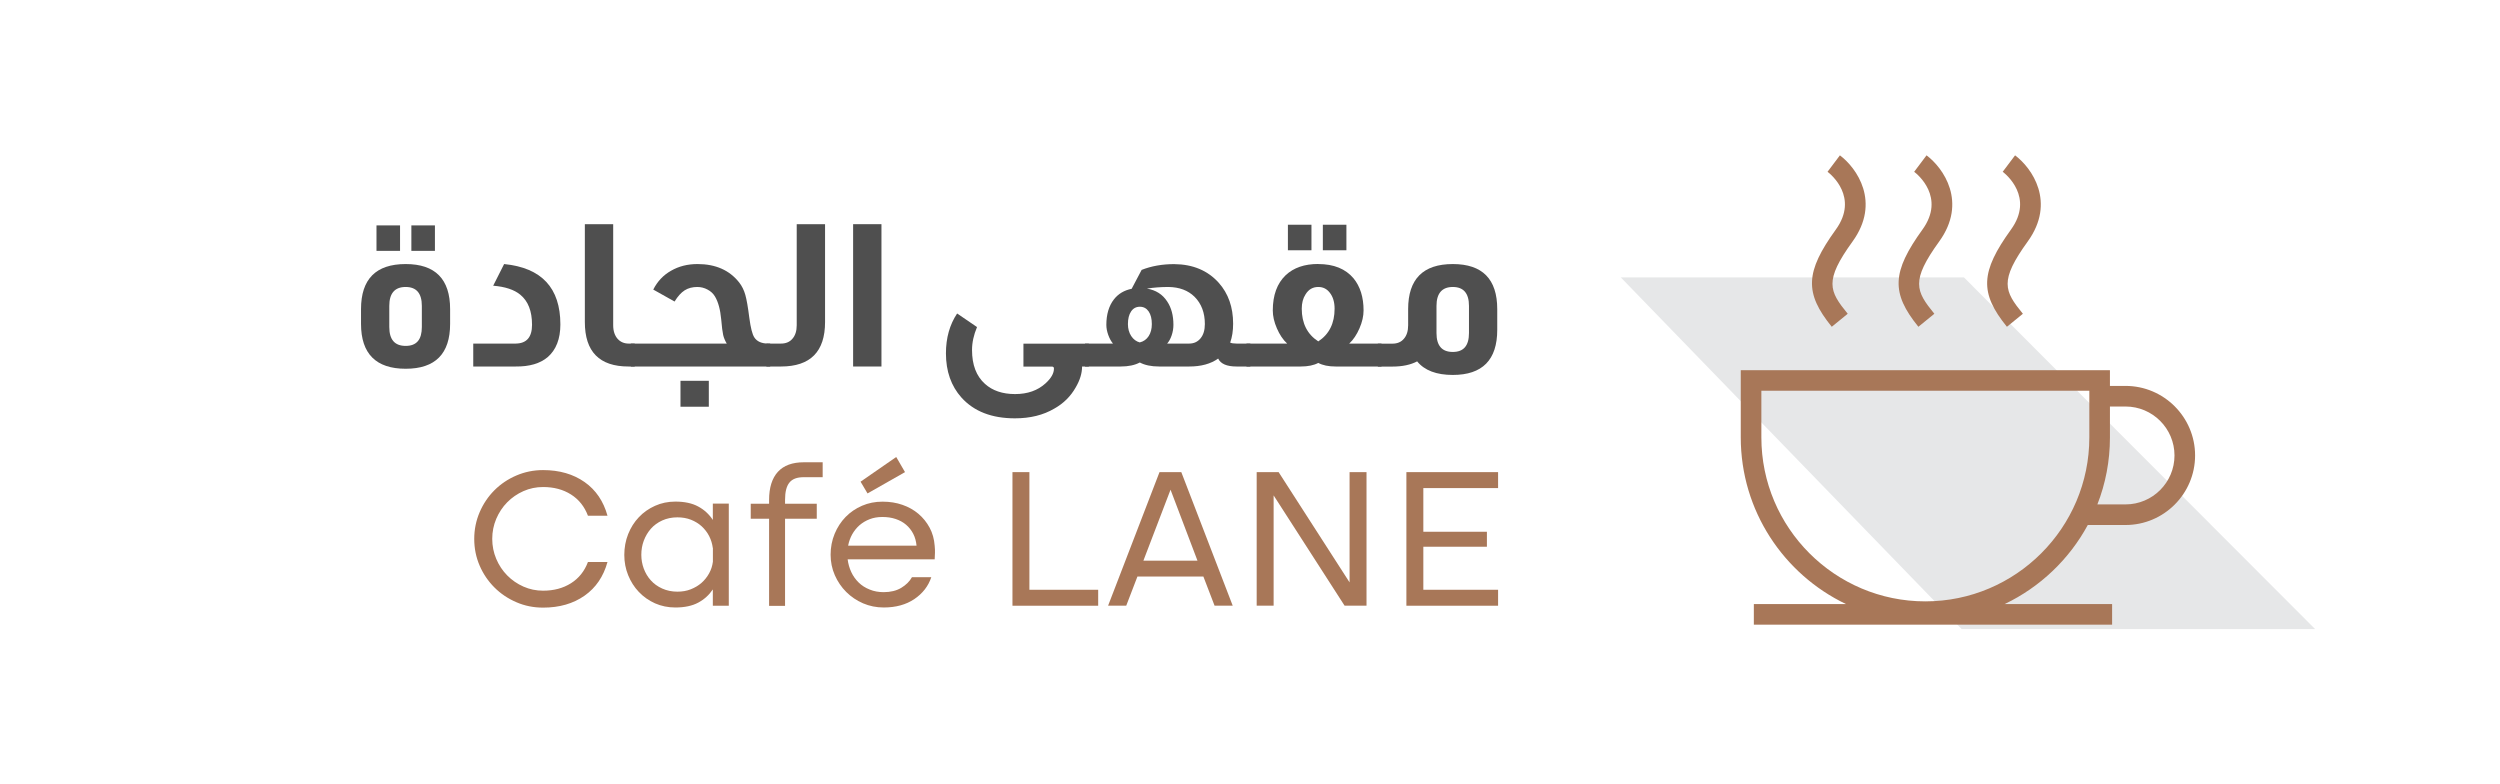 <?xml version="1.0" encoding="UTF-8"?>
<svg xmlns="http://www.w3.org/2000/svg" version="1.1" viewBox="0 0 355.52 111.54">
  <defs>
    <style>
      .cls-1 {
        fill: #a87758;
      }

      .cls-2 {
        fill: #e6e7e8;
      }

      .cls-3 {
        fill: #4f4f4f;
      }
    </style>
  </defs>
  <!-- Generator: Adobe Illustrator 28.6.0, SVG Export Plug-In . SVG Version: 1.2.0 Build 709)  -->
  <g>
    <g id="Layer_1">
      <g>
        <polygon class="cls-2" points="230.49 39.45 278.96 89.46 329.23 89.46 279.29 39.45 230.49 39.45"/>
        <path class="cls-1" d="M300.36,88.83h-50.95v-2.93h13.1c-8.84-4.23-14.96-13.26-14.96-23.7v-9.55h52.5v2.23h2.22c5.45,0,9.89,4.44,9.89,9.89s-4.44,9.89-9.89,9.89h-5.37c-2.64,4.88-6.79,8.84-11.82,11.24h15.28v2.93ZM250.48,55.57v6.63c0,12.86,10.46,23.32,23.32,23.32s23.32-10.46,23.32-23.32v-6.63h-46.64ZM298.26,71.73h4.01c3.84,0,6.96-3.12,6.96-6.96s-3.12-6.96-6.96-6.96h-2.22v4.4c0,3.36-.63,6.57-1.79,9.53ZM285.4,46.47c-3.9-4.81-3.78-7.79.59-13.84,3.29-4.57-.72-7.85-1.19-8.2l1.76-2.34c2.39,1.79,5.84,6.66,1.8,12.25-4.05,5.61-3.34,7.03-.69,10.28l-2.27,1.85ZM260.49,46.47c-3.9-4.81-3.78-7.79.59-13.84,3.29-4.57-.72-7.85-1.19-8.2l1.76-2.34c2.39,1.79,5.84,6.66,1.8,12.25-4.05,5.61-3.34,7.03-.69,10.28l-2.27,1.85ZM272.81,46.47c-3.9-4.81-3.78-7.79.59-13.84,3.29-4.57-.72-7.85-1.19-8.2l1.76-2.34c2.39,1.79,5.84,6.66,1.8,12.25-4.05,5.61-3.34,7.03-.69,10.28l-2.27,1.85Z"/>
      </g>
      <g>
        <path class="cls-3" d="M57.69,37.55c4.21,0,6.32,2.14,6.32,6.41v2.1c0,4.25-2.11,6.38-6.32,6.38s-6.35-2.13-6.35-6.38v-2.1c0-4.27,2.12-6.41,6.35-6.41ZM56.89,35.68h-3.35v-3.63h3.35v3.63ZM57.69,40.81c-1.55,0-2.33.9-2.33,2.69v3c0,1.8.77,2.69,2.33,2.69s2.3-.9,2.3-2.69v-3c0-1.79-.77-2.69-2.3-2.69ZM61.85,35.68h-3.35v-3.63h3.35v3.63Z"/>
        <path class="cls-3" d="M70.13,40.64l1.56-3.09c5.33.53,8,3.39,8,8.59,0,2.06-.61,3.61-1.81,4.65-1.08.91-2.59,1.35-4.54,1.33h-6.04v-3.26h6.04c1.55-.02,2.32-.91,2.32-2.67,0-1.95-.56-3.37-1.67-4.28-.87-.72-2.16-1.14-3.86-1.28Z"/>
        <path class="cls-3" d="M87.2,31.88v14.37c0,.83.22,1.48.65,1.96.4.43.92.65,1.56.65h.85v3.26h-.88c-4.14,0-6.21-2.11-6.21-6.32v-13.92h4.03Z"/>
        <path class="cls-3" d="M99.19,37.55c2.57,0,4.54.87,5.92,2.61.4.51.69,1.1.88,1.77.19.67.38,1.76.57,3.27.19,1.42.42,2.34.71,2.78.38.59,1.05.88,2.01.88h.25v3.26h-19.82v-3.26h13.64c-.25-.42-.42-.83-.51-1.23-.09-.41-.19-1.15-.28-2.23-.13-1.38-.42-2.46-.88-3.23-.25-.42-.6-.75-1.06-.99-.46-.25-.95-.37-1.46-.37-.7,0-1.3.16-1.8.48-.5.32-.98.85-1.43,1.59l-3.03-1.7c.59-1.17,1.44-2.07,2.55-2.69,1.08-.62,2.32-.94,3.74-.94ZM100.8,57.84h-4.03v-3.69h4.03v3.69Z"/>
        <path class="cls-3" d="M117.33,31.88v13.92c0,4.21-2.09,6.32-6.27,6.32h-2.07v-3.26h2.07c.7,0,1.25-.23,1.64-.7.4-.46.6-1.1.6-1.91v-14.37h4.03Z"/>
        <path class="cls-3" d="M125.35,31.88v20.24h-4.03v-20.24h4.03Z"/>
        <path class="cls-3" d="M154.84,52.12h-.96c0,.95-.3,1.94-.91,2.98-.72,1.27-1.73,2.27-3.03,3-1.57.93-3.44,1.39-5.61,1.39-3.29,0-5.82-.98-7.6-2.95-1.47-1.64-2.21-3.74-2.21-6.29,0-2.19.53-4.08,1.59-5.67l2.83,1.93c-.47,1.12-.71,2.2-.71,3.26,0,2.12.61,3.72,1.84,4.82,1.06.96,2.49,1.45,4.28,1.45s3.22-.51,4.34-1.53c.79-.72,1.19-1.42,1.19-2.1,0-.19-.1-.28-.31-.28h-4.03v-3.26h9.3v3.26Z"/>
        <path class="cls-3" d="M177.8,52.12h-1.96c-1.38,0-2.25-.38-2.61-1.13-1.06.76-2.43,1.13-4.11,1.13h-4.28c-1.12,0-2.03-.19-2.75-.57-.72.38-1.62.57-2.72.57h-5.07v-3.26h3.97c-.26-.32-.49-.73-.67-1.23s-.27-.98-.27-1.43c0-1.49.36-2.7,1.08-3.63.62-.79,1.46-1.29,2.52-1.5l1.42-2.69c1.4-.55,2.94-.82,4.62-.82,2.67.02,4.78.91,6.35,2.66,1.36,1.53,2.04,3.47,2.04,5.81,0,1.02-.14,1.92-.42,2.69.19.09.49.14.91.14h1.96v3.26ZM162.1,48.69c.53-.13.95-.43,1.25-.89.3-.46.45-1.04.45-1.71,0-.76-.15-1.36-.45-1.8-.3-.44-.72-.67-1.25-.67s-.95.22-1.25.67c-.3.44-.45,1.04-.45,1.8,0,.66.16,1.23.47,1.7.31.47.72.78,1.23.91ZM165.95,48.86h3.15c.68,0,1.22-.25,1.63-.75.41-.5.61-1.18.61-2.03,0-1.61-.49-2.9-1.47-3.88-.93-.91-2.16-1.37-3.71-1.39-1.08,0-2.1.08-3.06.23,1.27.21,2.23.82,2.89,1.84.59.89.88,1.99.88,3.32,0,.49-.08.99-.25,1.49s-.39.89-.65,1.18Z"/>
        <path class="cls-3" d="M187.47,37.55c2.21,0,3.88.68,5.02,2.04.94,1.15,1.42,2.67,1.42,4.56,0,.79-.19,1.64-.58,2.54s-.87,1.62-1.46,2.17h4.59v3.26h-6.52c-1.02,0-1.84-.17-2.47-.51-.64.34-1.47.51-2.5.51h-7.71v-3.26h5.78c-.59-.55-1.07-1.27-1.46-2.17-.39-.9-.58-1.74-.58-2.54,0-2.17.61-3.85,1.84-5.02,1.13-1.06,2.67-1.59,4.62-1.59ZM186.5,35.59h-3.35v-3.63h3.35v3.63ZM187.47,40.81c-.78,0-1.38.35-1.81,1.05-.36.55-.54,1.23-.54,2.04,0,2.08.78,3.63,2.35,4.65,1.55-1.02,2.32-2.57,2.32-4.65,0-.94-.23-1.7-.68-2.27-.42-.55-.96-.82-1.64-.82ZM191.47,35.59h-3.35v-3.63h3.35v3.63Z"/>
        <path class="cls-3" d="M206.6,37.55c4.21,0,6.32,2.14,6.32,6.41v2.95c0,4.27-2.11,6.41-6.32,6.41-2.32,0-4.02-.64-5.07-1.93-.93.49-2.1.74-3.52.74h-2.07v-3.26h2.07c.7,0,1.25-.23,1.64-.7.4-.46.6-1.1.6-1.91v-2.3c0-4.27,2.12-6.41,6.35-6.41ZM208.9,47.36v-3.86c0-1.79-.77-2.69-2.3-2.69s-2.32.9-2.32,2.69v3.86c0,1.8.77,2.69,2.32,2.69s2.3-.9,2.3-2.69Z"/>
        <path class="cls-1" d="M67.44,76.64c0-1.34.26-2.61.77-3.8.51-1.19,1.21-2.23,2.1-3.12.89-.89,1.93-1.59,3.12-2.1,1.19-.51,2.46-.77,3.8-.77,2.32,0,4.29.57,5.9,1.7,1.61,1.13,2.69,2.73,3.26,4.79h-2.78c-.49-1.3-1.29-2.31-2.41-3.02s-2.44-1.06-3.97-1.06c-.98,0-1.91.19-2.79.58-.88.39-1.65.92-2.31,1.59-.66.67-1.18,1.46-1.56,2.35-.38.9-.57,1.85-.57,2.85s.19,1.95.57,2.85c.38.9.9,1.68,1.56,2.35.66.67,1.43,1.2,2.31,1.59s1.81.58,2.79.58c1.53,0,2.85-.35,3.97-1.06s1.92-1.71,2.41-3.02h2.78c-.57,2.06-1.65,3.66-3.26,4.79-1.61,1.13-3.57,1.7-5.9,1.7-1.34,0-2.61-.25-3.8-.77-1.19-.51-2.23-1.21-3.12-2.1s-1.59-1.92-2.1-3.1c-.51-1.18-.77-2.45-.77-3.81Z"/>
        <path class="cls-1" d="M103.64,86.14h-2.27v-2.32c-.53.79-1.22,1.42-2.08,1.88-.86.46-1.94.69-3.25.69-1.04,0-2-.2-2.89-.59-.89-.4-1.65-.94-2.3-1.62s-1.15-1.47-1.52-2.38c-.37-.91-.55-1.87-.55-2.89s.18-2.04.55-2.96c.37-.92.87-1.72,1.52-2.4.64-.68,1.41-1.22,2.3-1.62.89-.4,1.85-.6,2.89-.6,1.3,0,2.39.23,3.25.7.86.46,1.55,1.1,2.08,1.91v-2.32h2.27v14.51ZM101.37,77.94c-.08-.6-.25-1.17-.52-1.7-.27-.53-.63-.99-1.06-1.39-.44-.4-.95-.71-1.53-.94s-1.23-.34-1.93-.34c-.79,0-1.51.15-2.15.44s-1.18.68-1.62,1.18c-.43.49-.77,1.06-1.01,1.7-.24.64-.35,1.31-.35,2.01s.12,1.34.35,1.97c.24.63.57,1.19,1.01,1.67.43.48.97.87,1.62,1.16s1.36.44,2.15.44c.7,0,1.34-.11,1.91-.34.58-.23,1.08-.53,1.52-.91.43-.38.79-.83,1.08-1.35s.46-1.07.54-1.66v-1.96Z"/>
        <path class="cls-1" d="M116.99,65.73v2.13h-2.69c-.95,0-1.63.25-2.04.77-.42.51-.62,1.33-.62,2.47v.54h4.51v2.13h-4.51v12.39h-2.27v-12.39h-2.61v-2.13h2.61v-.54c0-1.76.42-3.09,1.25-4,.83-.91,2.06-1.36,3.69-1.36h2.69Z"/>
        <path class="cls-1" d="M120.54,79.53c.08.64.25,1.25.52,1.83.27.58.63,1.07,1.06,1.49.43.42.95.75,1.56.99.6.25,1.27.37,1.98.37.98,0,1.81-.2,2.5-.61.68-.41,1.19-.91,1.53-1.52h2.75c-.43,1.29-1.24,2.32-2.42,3.12-1.18.79-2.63,1.19-4.35,1.19-1.04,0-2.02-.2-2.93-.59-.92-.4-1.72-.94-2.4-1.62-.68-.68-1.22-1.47-1.62-2.38-.4-.91-.6-1.88-.6-2.92s.19-2.04.57-2.96c.38-.92.9-1.72,1.56-2.4.66-.68,1.44-1.21,2.34-1.6.9-.39,1.87-.58,2.91-.58s1.97.15,2.83.45c.87.3,1.63.73,2.28,1.28.65.55,1.18,1.21,1.59,1.97s.65,1.62.72,2.57c.04.38.05.71.04,1.01s-.02.6-.04.92h-12.39ZM130.34,77.6c-.06-.62-.21-1.19-.47-1.69s-.6-.93-1.02-1.29c-.42-.36-.92-.63-1.49-.82-.57-.19-1.19-.28-1.87-.28s-1.27.1-1.81.31c-.55.21-1.03.5-1.45.86-.42.37-.76.8-1.04,1.29-.27.49-.47,1.03-.58,1.62h9.72ZM122.38,68.5l5.07-3.51,1.25,2.15-5.33,3.03-.99-1.67Z"/>
        <path class="cls-1" d="M143.98,67.14h2.41v16.73h9.78v2.27h-12.19v-18.99Z"/>
        <path class="cls-1" d="M164.9,67.14h3.09l7.31,18.99h-2.58l-1.59-4.14h-9.38l-1.59,4.14h-2.58l7.31-18.99ZM170.29,79.73l-3.83-10.09-3.86,10.09h7.68Z"/>
        <path class="cls-1" d="M178.71,67.14h3.12l10.09,15.68v-15.68h2.41v18.99h-3.12l-10.09-15.68v15.68h-2.41v-18.99Z"/>
        <path class="cls-1" d="M200,67.14h13.04v2.27h-10.63v6.21h9.04v2.13h-9.04v6.12h10.63v2.27h-13.04v-18.99Z"/>
      </g>
    </g>
  </g>
</svg>